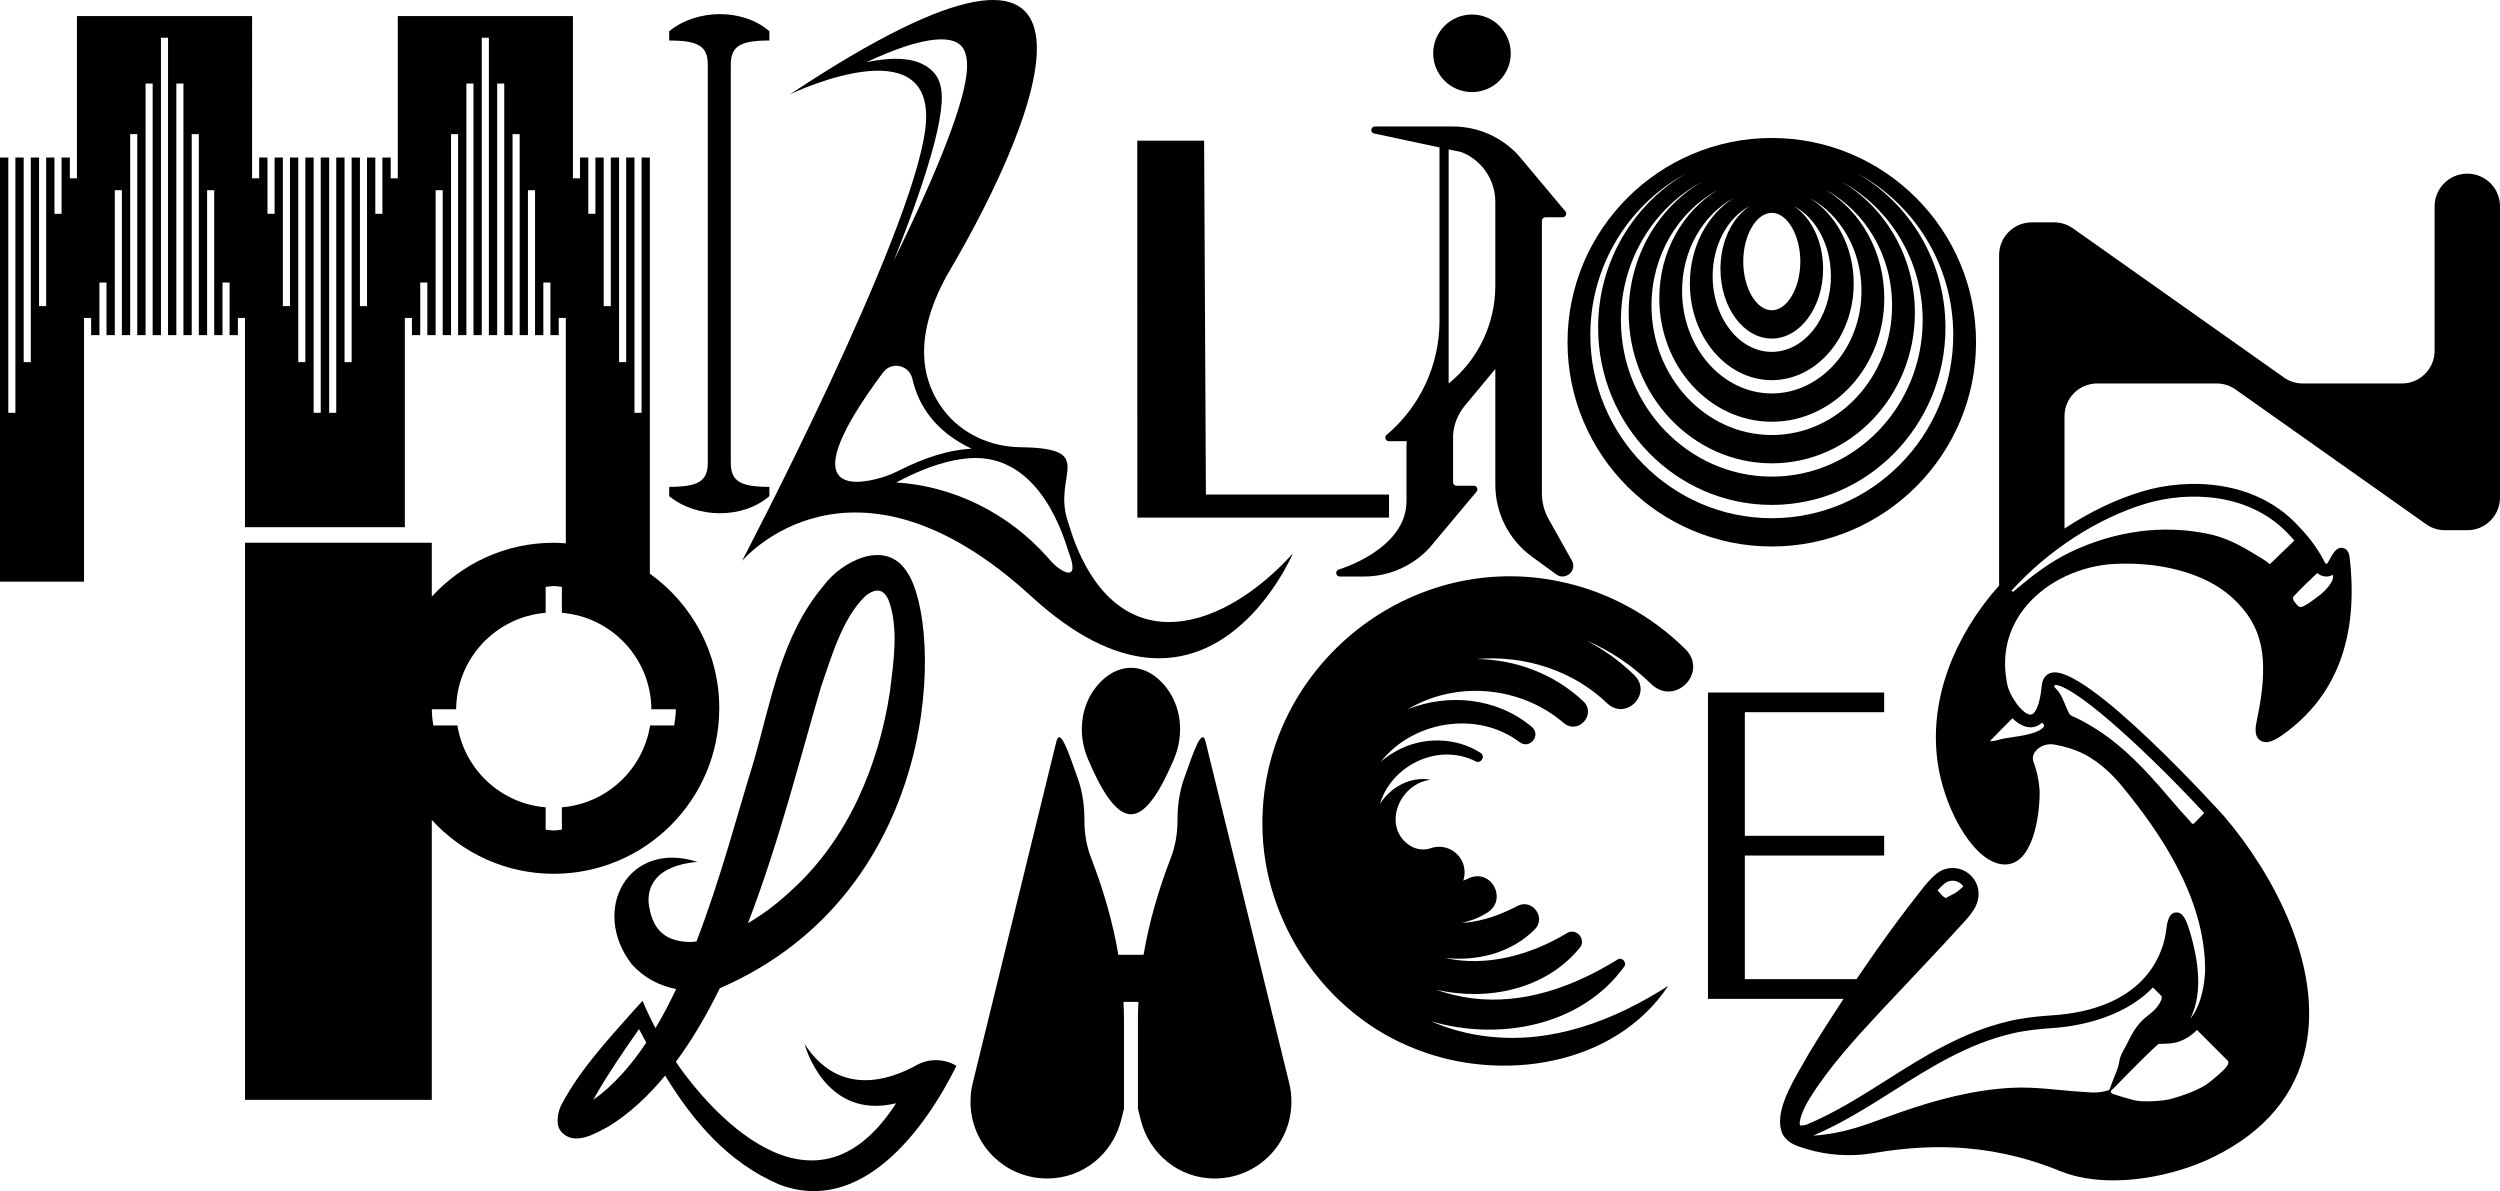 <?xml version="1.0" encoding="UTF-8"?>
<svg id="_レイヤー_1" data-name="レイヤー 1" xmlns="http://www.w3.org/2000/svg" viewBox="0 0 453.485 216.063">
  <polygon points="251.96 93.889 251.96 89.704 218.743 89.704 218.421 25.515 206.293 25.515 206.306 93.889 251.96 93.889"/>
  <path d="M321.391,99.13c20.429,0,37.05-16.621,37.05-37.051s-16.621-37.05-37.05-37.05-37.051,16.62-37.051,37.05,16.622,37.051,37.051,37.051ZM321.391,38.61c2.806,0,5.176,4.047,5.176,8.837s-2.37,8.836-5.176,8.836-5.176-4.047-5.176-8.836,2.37-8.837,5.176-8.837ZM317.36,37.402c-3.118,2.045-5.28,6.368-5.28,11.375,0,6.969,4.177,12.638,9.31,12.638s9.31-5.669,9.31-12.638c0-5.007-2.161-9.33-5.28-11.375,3.92,2.043,6.693,6.964,6.693,12.705,0,7.564-4.81,13.719-10.724,13.719s-10.724-6.154-10.724-13.719c0-5.741,2.773-10.662,6.693-12.705ZM306.531,51.437c0,9.661,6.666,17.521,14.859,17.521s14.859-7.86,14.859-17.521c0-6.733-3.239-12.587-7.976-15.519,5.541,2.97,9.389,9.404,9.389,16.85,0,10.257-7.3,18.602-16.272,18.602s-16.272-8.345-16.272-18.602c0-7.446,3.848-13.88,9.389-16.85-4.736,2.932-7.976,8.787-7.976,15.519ZM300.985,54.097c0,12.354,9.154,22.404,20.406,22.404s20.406-10.05,20.406-22.404c0-8.448-4.282-15.816-10.588-19.632,7.113,3.874,12.003,11.813,12.003,20.963,0,12.949-9.788,23.484-21.82,23.484s-21.82-10.535-21.82-23.484c0-9.15,4.89-17.089,12.003-20.963-6.306,3.816-10.588,11.185-10.588,19.632ZM295.436,56.758c0,15.045,11.644,27.286,25.955,27.286s25.955-12.241,25.955-27.286c0-10.216-5.372-19.133-13.299-23.809,8.736,4.744,14.712,14.229,14.712,25.139,0,15.641-12.277,28.367-27.368,28.367s-27.368-12.725-27.368-28.367c0-10.91,5.977-20.396,14.712-25.139-7.927,4.675-13.299,13.593-13.299,23.809ZM305.942,31.4c-9.573,5.526-16.054,16.011-16.054,28.018,0,17.738,14.132,32.169,31.503,32.169s31.503-14.431,31.503-32.169c0-12.007-6.481-22.493-16.054-28.018,10.383,5.599,17.467,16.652,17.467,29.349,0,18.334-14.765,33.249-32.916,33.249s-32.916-14.915-32.916-33.249c0-12.697,7.084-23.75,17.467-29.349Z"/>
  <path d="M130.474,128.477c0-10.076-4.98-18.97-12.594-24.416V28.578h-1.504v46.299h-1.287V28.578h-1.504v37.115h-1.287V28.578h-1.504v26.949h-1.287v-26.949h-1.504v10.203h-1.287v-10.203h-1.504v3.774h-1.287V2.92h-31.768v29.433h-1.287v-3.774h-1.504v10.203h-1.287v-10.203h-1.504v26.949h-1.287v-26.949h-1.504v37.115h-1.287V28.578h-1.504v46.299h-1.287V28.578h-1.527v46.299h-1.287V28.578h-1.504v37.115h-1.287V28.578h-1.504v26.949h-1.287v-26.949h-1.504v10.203h-1.287v-10.203h-1.504v3.774h-1.287V2.92H13.957v29.433h-1.287v-3.774h-1.504v10.203h-1.287v-10.203h-1.504v26.949h-1.287v-26.949h-1.504v37.115h-1.287V28.578h-1.504v46.299h-1.287V28.578H0v76.934h15.241v-47.837h1.287v3.118h1.504v-9.546h1.287v9.546h1.504v-26.293h1.287v26.293h1.504V24.334h1.287v36.458h1.504V15.15h1.287v45.642h1.504V6.849h1.287v53.944h1.504V15.15h1.287v45.642h1.504V24.334h1.287v36.458h1.504v-26.293h1.287v26.293h1.504v-9.546h1.287v9.546h1.504v-3.118h1.287v37.958h28.999v-37.958h1.287v3.118h1.504v-9.546h1.287v9.546h1.504v-26.293h1.287v26.293h1.504V24.334h1.287v36.458h1.504V15.15h1.287v45.642h1.504V6.849h1.287v53.944h1.504V15.15h1.287v45.642h1.504V24.334h1.287v36.458h1.504v-26.293h1.287v26.293h1.504v-9.546h1.287v9.546h1.504v-3.118h1.287v40.887c-.726-.052-1.451-.111-2.191-.111-8.765,0-16.628,3.779-22.117,9.769v-9.769h-33.883v101.055h33.883v-50.773c5.489,5.99,13.352,9.769,22.117,9.769,16.583,0,30.025-13.443,30.025-30.025ZM98.977,150.496v-4.055c-8.158-.673-14.731-6.866-16-14.841h-4.381c-.123-.864-.243-1.728-.264-2.621v-.322h4.41c.074-9.221,7.19-16.75,16.236-17.496v-4.705c.496-.033.967-.148,1.471-.148s.976.115,1.472.148v4.705c9.046.746,16.161,8.275,16.235,17.496h4.443c-.008,1.006-.158,1.973-.296,2.943h-4.382c-1.268,7.974-7.842,14.168-16,14.841v4.055c-.496.033-.968.148-1.472.148s-.976-.115-1.471-.148Z"/>
  <path d="M282.512,105.396c-27.687-5.534-53.852,16.282-53.516,44.473.154,17.545,11.513,34.191,27.914,40.467,15.523,6.12,36.049,3.019,45.709-11.518-9.831,6.295-20.999,10.564-32.707,9.193-3.625-.399-7.111-1.359-10.378-2.776,12.362,3.671,27.288.903,35.075-9.881.604-.753-.429-1.858-1.223-1.282-8.005,4.934-17.049,8.211-26.469,7.001-2.269-.303-4.407-.84-6.425-1.55,9.314,2.151,19.877-.018,26.059-7.588,1.291-1.513-.664-3.758-2.349-2.653-6.624,3.987-14.593,6.16-22.08,4.486,5.89.637,12.01-.912,16.26-5.163,2.128-2.082-.374-5.645-3.071-4.294-2.996,1.554-6.042,2.701-9.377,3.043-.264.027-.523.036-.785.052,1.646-.339,3.243-.966,4.723-1.918,3.535-2.323.771-7.795-3.22-6.278-.404.206-.816.378-1.23.535.311-.904.349-1.943-.01-3.047-.848-2.412-3.49-3.68-5.902-2.833-1.054.37-2.385.309-3.608-.387-5.278-3.216-2.339-11.292,3.608-12.034-3.589-.662-7.224,1.279-9.194,4.379,2.011-6.84,10.414-11.234,17.382-7.711.977.482,1.795-.935.875-1.54-4.382-2.855-10.464-3.031-15.256-.362-1.049.552-2.002,1.231-2.868,1.996,5.818-7.436,17.501-9.404,25.22-3.57,1.86,1.36,3.959-1.33,2.169-2.802-6.369-5.324-15.159-6.108-22.511-3.175.64-.368,1.297-.719,1.988-1.038,8.521-4.066,19.127-2.659,26.3,3.499,2.661,2.276,6.114-1.602,3.523-3.98-5.428-5.041-12.338-7.496-19.275-7.604,8.53-.719,17.345,1.97,23.69,8.054,3.442,3.22,8.28-1.833,4.892-5.129-2.644-2.585-5.583-4.67-8.703-6.278,4.216,1.777,8.252,4.421,11.903,8.017,4.331,3.879,10.193-2.262,6.109-6.412-6.328-6.286-14.473-10.679-23.239-12.392Z"/>
  <path d="M167.85,23.361c-2.404,19.597-33.248,78.377-33.248,78.377,0,0,19.776-23.52,52.493,6.459,31.832,29.169,47.434-7.817,47.434-7.817-12.265,13.629-30.993,20.179-39.619-2.171-.456-1.183-.799-2.407-1.206-3.608-2.897-8.537,5.626-13.3-8.654-13.48-5.387-.068-10.601-2.439-13.871-6.721-3.722-4.875-5.864-12.674.525-24.344h0c18.683-31.577,33.87-74.272-28.27-33.034-.077.05-.12.079-.12.079,0,0,7.623-3.676,14.396-4.212,5.95-.471,11.244,1.479,10.141,10.472ZM193.786,99.969c2.466,6.307-1.716,3.448-3.081,1.898-.036-.04-.071-.081-.107-.121l-.485-.551c-7.163-8.126-17.179-13.032-27.561-13.683.785-.369,1.297-.644,1.438-.721,4.301-2.155,8.253-3.388,11.75-3.665v-.004s.002.003.002.003c13.348-1.056,17.552,15.587,18.044,16.844ZM176.247,81.395c-.213.012-.422.024-.64.037,0,0-.001,0-.002,0-3.498.277-7.627,1.444-12.5,3.902-1.026.517-2.081.967-3.182,1.293-4.998,1.48-16.269,3.143.214-19.005.016-.021.032-.043.048-.064,1.53-2.06,4.734-1.362,5.304,1.139,1.106,4.855,4.129,9.569,10.758,12.697ZM157.309,11.219c4.461-2.093,9.007-3.76,12.475-4.035,2.076-.164,3.574.174,4.452,1.005.829.785,1.227,2.14,1.182,4.027-.097,4.027-2.682,13.404-13.3,35.081,3.829-9.513,6.726-18.134,7.919-23.65,1.066-4.928,1.297-8.461-.752-10.599-2.1-2.192-5.693-3.052-11.964-1.801-.026-.062.015.034-.012-.028Z"/>
  <path d="M139.559,89.997v-1.682c-5.25,0-6.999-1.01-6.999-4.375V11.724c0-3.365,1.749-4.375,6.999-4.375v-1.682c-4.818-4.2-13.221-4.075-18.171,0v1.682c5.25,0,7,1.01,7,4.375v72.215c0,3.365-1.75,4.375-7,4.375v1.682c4.951,4.075,13.353,4.2,18.171,0Z"/>
  <path d="M447.554,31.5c-3.276,0-5.93,2.655-5.93,5.93v26.199c0,3.275-2.655,5.93-5.93,5.93h-17.986c-1.227,0-2.422-.38-3.423-1.088l-38.26-27.048c-1.001-.708-2.197-1.088-3.423-1.088h-4.045c-3.276,0-5.93,2.655-5.93,5.93v59.973c-.526.601-1.07,1.188-1.57,1.808-7.896,9.819-11.238,20.934-9.413,31.293,1.456,8.264,6.768,17.472,12.06,17.472,4.965,0,6.278-8.527,6.278-13.036,0-.151-.009-.301-.027-.554-.007-.104-.017-.205-.027-.308l-.015-.156c-.136-1.45-.436-2.84-.892-4.125l-.159-.435c-.331-.895.118-1.627.416-1.986.752-.905,2.07-1.37,3.291-1.163,3.978.686,6.815,2.086,9.791,4.83.913.841,1.821,1.82,2.778,2.993,6.388,7.83,14.876,19.785,14.858,33.105-.054,1.633-.419,6.071-2.699,8.822,1.916-3.763,1.93-8.935.032-15.457-.76-2.61-1.385-3.921-2.632-3.823-1.367.105-1.588,1.808-1.802,3.454-.031.238-.057.445-.084.591-.731,4.045-4.207,13.565-20.65,14.619-2.197.142-4.117.359-5.868.666-.692.121-1.346.251-1.824.373-8.447,1.958-15.448,6.39-22.221,10.677-4.635,2.935-9.428,5.97-14.584,8.119-.424.114-.707.142-.886.142-.208,0-.261-.029-.261-.028-.278-.424.309-2.622,1.698-4.808,3.539-5.728,8.241-10.822,12.79-15.748l9.832-10.453c1.608-1.703,3.191-3.426,4.754-5.141.878-.929,1.724-1.852,2.431-2.948,1-1.55,1.159-3.436.415-4.922-.655-1.31-1.833-2.24-3.231-2.553-1.371-.302-2.777.011-3.857.866-1.228.969-2.157,2.133-3.068,3.327-1.713,2.175-3.083,3.965-4.312,5.633-2.469,3.324-4.856,6.756-7.204,10.226h-20.263v-22.421h25.273v-3.575h-25.273v-22.421h25.273v-3.575h-31.961v55.567h24.587c-2.141,3.267-4.264,6.553-6.278,9.912-.282.526-.648,1.153-1.054,1.849-2.289,3.922-5.423,9.292-3.673,12.882.942,1.573,2.573,2.066,3.884,2.46l.393.12c3.725,1.151,8.067,1.44,11.917.795,8.654-1.449,20.339-2.399,34.02,3.193,2.951,1.206,6.296,1.716,9.723,1.716,6.561,0,13.413-1.873,18.329-4.314,9.249-4.595,14.838-11.316,16.612-19.977,2.965-14.476-5.695-31.035-14.788-41.704-.24-.284-25.28-28.015-31.484-26.054-.548.174-1.488.696-1.634,2.261-.365,3.869-1.299,5.274-1.987,5.301-1.387.105-3.905-3.303-4.325-5.703-.047-.258-.087-.517-.127-.792-.739-4.619.356-8.991,3.166-12.645,3.425-4.453,9.193-7.489,15.4-8.119,6.426-.485,12.455.47,17.429,2.769,2.259,1.045,4.261,2.457,5.948,4.197,2.586,2.668,4.011,5.588,4.479,9.174.385,3.255.117,6.849-.87,11.654l-.053.253c-.275,1.305-.652,3.092.588,3.908,1.187.781,2.727-.096,4.077-1.052,9.74-6.901,13.814-17.745,12.104-32.232-.14-1.185-.734-1.544-1.208-1.635-1.142-.223-1.778.932-2.389,2.05l-.164.293c-.073.132-.153.264-.238.397-.069.107-.174.121-.225.123-.088-.005-.156-.05-.198-.134-1.169-2.309-2.7-4.453-4.515-6.338-7.88-8.929-20.419-9.153-28.765-6.629-4.829,1.469-9.577,3.785-14.005,6.715v-20.393c0-3.275,2.655-5.93,5.93-5.93h21.663c1.226,0,2.421.38,3.423,1.088l34.583,24.448c1.001.708,2.197,1.088,3.423,1.088h4.045c3.276,0,5.93-2.655,5.93-5.93v-52.823c0-3.275-2.655-5.93-5.93-5.93ZM352.776,160.237c.4-.317.892-.482,1.402-.482.174,0,.348.019.523.057.591.133,1.085.477,1.439.971-.494.462-.997.922-1.567,1.256-.495.29-1.042.505-1.522.827-.172.023-.253-.018-.386-.111-.395-.274-.806-.816-1.21-1.253.412-.46.844-.891,1.32-1.266ZM382.549,197.719c-.213.138-1.131.312-1.425.362-1.156.193-2.383.035-3.559-.037-4.189-.257-8.354-.94-12.56-.728-6.972.352-13.664,2.146-20.212,4.409-4.014,1.388-7.739,3.017-11.965,3.78-.932.168-2.53.431-3.928.489,5.199-2.212,9.969-5.224,14.583-8.145,6.608-4.183,13.442-8.51,21.532-10.384.456-.117,1.047-.232,1.675-.342,1.668-.293,3.506-.5,5.619-.637,3.403-.218,12.491-1.375,18.21-7.373l1.562,1.566c.212.331-.173.997-.351,1.319-.833,1.511-2.334,2.194-3.444,3.423-1.189,1.317-1.722,2.438-2.492,3.985-.355.716-.961,1.657-1.19,2.383-.184.585-.216,1.18-.42,1.813-.421,1.306-1.053,2.543-1.442,3.862-.052.119-.08.18-.193.253ZM404.114,192.43c.197.204.083.491-.012.713-.337.789-2.753,2.728-3.534,3.333-1.569,1.214-4.752,2.302-6.698,2.85-1.482.418-5.215.637-6.685.262-1.123-.286-2.622-.713-3.715-1.086-.288-.098-.642-.2-.562-.588.045-.218.274-.294.41-.431,2.305-2.307,4.607-4.756,6.976-6.982.396-.372.819-.777,1.267-1.144l1.195-.026c.736-.017,1.352-.087,1.983-.234,1.445-.397,2.716-1.173,3.785-2.268l5.589,5.599ZM372.662,124.542c.017-.179.051-.265.046-.281.233-.054,2.644-.362,13.744,9.843,5.166,4.749,10.317,10.041,13.377,13.379l-1.896,1.932c-.393.14-.557-.339-.769-.562-2.423-2.569-4.629-5.37-7.035-7.984-4.099-4.453-8.042-7.947-13.519-10.655-.632-.312-1.017-.266-1.37-.976-.571-1.15-.941-2.384-1.642-3.494-.271-.428-.596-.785-.945-1.124.002-.028.007-.051.009-.079ZM365.039,130.29c1.019,1.004,2.199,1.683,3.432,1.644.737-.029,1.371-.327,1.923-.833.348.267.638.52.084,1.005-1.422,1.244-5.088,1.504-6.964,1.858-.69.13-1.526.431-2.202.48-.116.008-.22.035-.299-.079l4.026-4.075ZM420.333,103.943c.421.365.942.601,1.524.629.476.025.93-.088,1.33-.305.002.006.008.013.009.019.255,1.221-1.469,2.911-2.338,3.611-.614.494-2.81,2.175-3.485,2.214-.094.005-.162-.004-.251-.029-.265-.072-1.049-1.009-1.128-1.273-.055-.186-.088-.396.008-.575,1.386-1.487,2.851-2.899,4.331-4.29ZM389.161,91.375c7.69-2.325,19.208-2.161,26.398,5.984.217.225.414.462.622.694l-4.437,4.282c-.342-.247-.624-.512-.99-.738-3.246-2.004-6.173-3.883-9.978-4.705-8.573-1.851-17.302-.508-25.155,3.229-3.842,1.828-7.148,4.427-10.368,7.164-.115.093-.261.011-.402-.116,6.608-7.301,15.498-13.114,24.31-15.794Z"/>
  <path d="M166.26,193.21c-4.835,2.689-14.017,5.863-20.317-3.837,0,0,3.597,13.92,16.604,10.754-15.429,23.956-34.776-.288-39.072-6.259-.289-.422-.591-.833-.874-1.26,2.953-3.99,5.595-8.507,7.97-13.35,40.801-17.688,40.486-66.172,33.919-75.56-3.858-6.032-11.839-1.872-15.06,2.502-7.82,9.228-9.574,21.179-12.804,32.231-2.739,8.778-5.879,20.906-10.288,32.337-.375.034-.756.105-1.126.108-4.012-.086-6.658-1.651-7.472-6.458-.365-2.093-.229-7.25,8.756-8.08-12.484-4.021-19.495,8.672-11.91,18.568,2.275,2.518,5.077,3.913,8.067,4.5-1.171,2.468-2.414,4.851-3.752,7.088-.859-1.62-1.65-3.27-2.345-4.953,0,0-1.51,1.655-1.51,1.655-4.73,5.351-9.676,10.608-13.133,17.058-.529.908-1.364,3.527-.14,4.992,2.426,2.811,6.387.243,8.642-.925,3.775-2.337,7.163-5.492,10.234-9.214,5.08,8.282,11.39,15.758,20.676,19.745,14.928,5.705,26.453-9.974,32.17-21.52,0,0,0,0-.001,0-2.206-1.32-4.988-1.371-7.234-.121ZM148.934,124.588c1.884-5.443,3.877-12.486,8.061-16.49.99-.816,3.013-1.994,4.167.72,1.892,4.97.938,11.17.264,16.665-2.049,13.405-7.631,26.718-17.753,35.913-2.268,2.17-5.046,4.334-7.996,6.058,5.772-14.974,9.746-31.075,13.257-42.866ZM107.614,199.506c.148-.271.298-.549.431-.772,2.344-4.083,5.089-8.106,7.874-12.062.429.822.863,1.644,1.305,2.464-2.809,4.214-5.983,7.8-9.61,10.37Z"/>
  <path d="M249.153,24.192l11.963,2.551v31.506c0,7.953-3.515,15.504-9.59,20.634h-.009c-.455.388-.179,1.142.419,1.142h3.23c-.027.299-.036.602-.036.919v9.96c0,8.814-12.337,12.422-12.337,12.422-.67.263-.482,1.249.232,1.249h4.398c4.728,0,8.983-2.034,11.936-5.268l.009-.004c.276-.312.553-.638.811-.972l7.663-9.153c.348-.424.054-1.062-.499-1.062h-3.123c-.357,0-.642-.29-.642-.647v-8.417c.081-2.021.875-3.947,2.159-5.5l5.504-6.619v20.986c0,5.165,2.462,10.014,6.637,13.051l4.407,3.212c1.676,1.24,3.862-.687,2.836-2.507l-4.193-7.48c-.821-1.445-1.24-3.078-1.24-4.741v-49.401c0-.357.285-.647.642-.647h3.122c.553,0,.848-.642.5-1.062l-7.663-9.153c-.259-.335-.535-.66-.821-.973v-.004c-2.953-3.238-7.208-5.268-11.936-5.268h-14.139c-.714,0-.901.986-.241,1.244ZM262.775,27.1l2.311.49c3.711,1.454,6.156,5.036,6.156,9.023v15.239c0,6.878-3.113,13.39-8.466,17.708V27.1Z"/>
  <path d="M267.008,16.706c3.886,0,7.036-3.15,7.036-7.036s-3.15-7.035-7.036-7.035-7.036,3.15-7.036,7.035,3.15,7.036,7.036,7.036Z"/>
  <path d="M218.69,134.55c-.655-2.621-2.041,1.369-3.935,6.752-.846,2.406-1.168,4.951-1.164,7.502v.036c0,2.468-.439,4.776-1.2,6.746-2.213,5.721-3.94,11.609-4.958,17.613h-4.569c-1.017-6.003-2.744-11.891-4.957-17.611-.763-1.97-1.201-4.278-1.201-6.747v-.036c.005-2.551-.318-5.096-1.164-7.503-1.893-5.383-3.279-9.372-3.935-6.751l-15.185,62.009c-.252,1.012-.38,2.152-.38,3.29,0,7.72,6.202,13.921,13.921,13.921,6.58,0,11.895-4.555,13.414-10.63l.506-2.024v-16.258c0-1.044-.041-2.084-.09-3.123h2.71c-.05,1.038-.09,2.077-.09,3.121v16.26l.506,2.024c1.517,6.075,6.833,10.63,13.414,10.63,7.72,0,13.921-6.201,13.921-13.921,0-1.138-.126-2.278-.38-3.29l-15.187-62.009Z"/>
  <path d="M205.15,121.139c-2.332,0-4.477,1.23-6.184,3.295-3.042,3.681-3.48,8.853-1.618,13.251,2.322,5.484,4.973,10.024,7.801,10.024s5.48-4.54,7.802-10.023c1.863-4.398,1.425-9.57-1.618-13.251-1.707-2.066-3.852-3.296-6.183-3.296Z"/>
</svg>